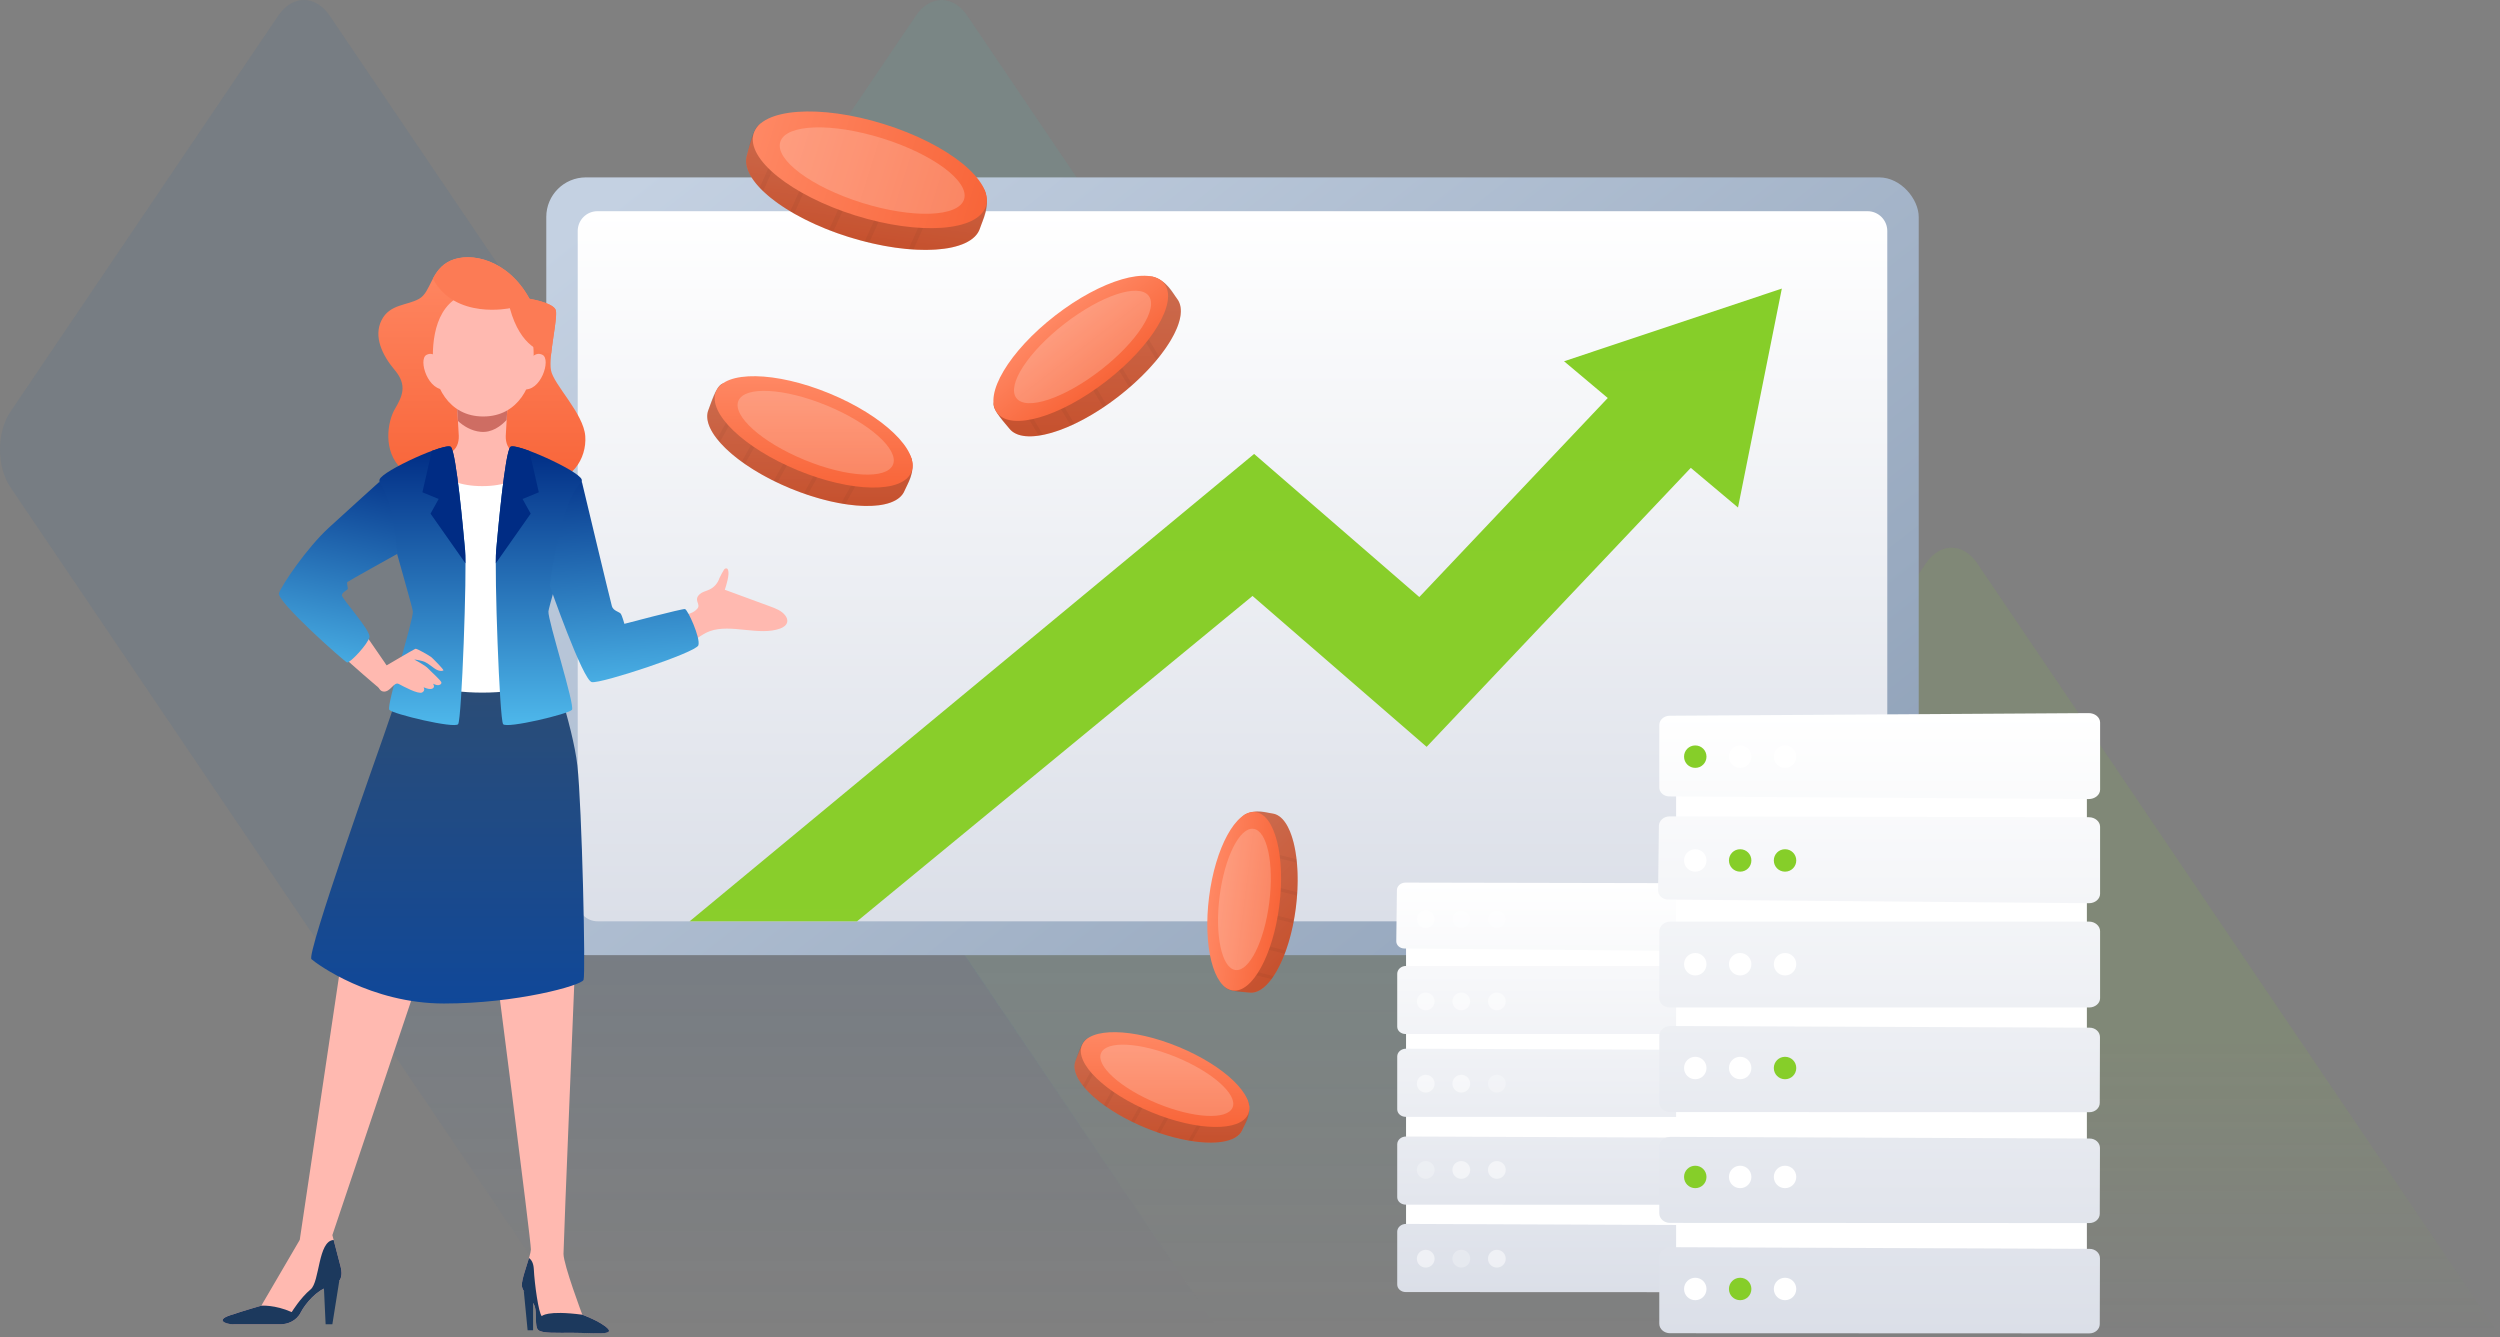<svg width="632" height="338" viewBox="0 0 632 338" fill="none" xmlns="http://www.w3.org/2000/svg">
<rect x="0" y="0" width="632" height="338" fill="#808080" stroke="none"/>
<path opacity="0.1" fill-rule="evenodd" clip-rule="evenodd" d="M83.346 3.978C79.753 -1.326 73.909 -1.326 70.334 3.978L2.679 104.035C-0.893 109.293 -0.893 117.961 2.679 123.237L146.785 336.337H308.141L83.346 3.978Z" fill="url(#paint0_linear_3132_351)"/>
<path opacity="0.1" fill-rule="evenodd" clip-rule="evenodd" d="M499.86 142.434C496.267 137.13 490.423 137.13 486.848 142.434L419.193 242.491C415.621 247.749 415.621 256.417 419.193 261.693L470.182 337.073H631.548L499.86 142.434Z" fill="url(#paint1_linear_3132_351)"/>
<path opacity="0.1" fill-rule="evenodd" clip-rule="evenodd" d="M244.532 3.978C240.938 -1.326 235.094 -1.326 231.519 3.978L163.865 104.035C160.292 109.293 160.292 117.961 163.865 123.237L307.971 336.337H469.327L244.532 3.978Z" fill="url(#paint2_linear_3132_351)"/>
<rect x="138.1" y="44.845" width="346.952" height="196.606" rx="10" fill="url(#paint3_linear_3132_351)"/>
<path d="M472.105 53.389L151.046 53.389C148.284 53.389 146.046 55.628 146.046 58.389V227.905C146.046 230.667 148.284 232.905 151.046 232.905H472.105C474.866 232.905 477.105 230.667 477.105 227.905V58.389C477.105 55.628 474.866 53.389 472.105 53.389Z" fill="url(#paint4_linear_3132_351)"/>
<path fill-rule="evenodd" clip-rule="evenodd" d="M395.392 91.327L450.447 72.954L439.368 128.301L427.431 118.27L360.655 188.799L316.638 150.656L216.662 232.905H174.336L317.041 114.756L358.805 150.928L406.44 100.617L395.392 91.327Z" fill="url(#paint5_linear_3132_351)"/>
<path d="M437.039 225.116H355.449V319.068H437.039V225.116Z" fill="white"/>
<path d="M439.271 223.294L355.3 223.123C354.125 223.123 353.155 223.969 353.14 225.021L352.979 237.927C352.964 238.939 353.87 239.771 355.006 239.781L439.266 240.515C440.48 240.524 441.499 239.683 441.499 238.631V225.197C441.499 224.15 440.48 223.299 439.271 223.294Z" fill="url(#paint6_linear_3132_351)"/>
<path d="M439.305 244.198H355.412C354.198 244.198 353.219 245.094 353.219 246.18V259.545C353.219 260.592 354.164 261.399 355.334 261.399H439.305C440.475 261.399 441.499 260.592 441.499 259.545V246.106C441.499 245.059 440.475 244.198 439.305 244.198Z" fill="url(#paint7_linear_3132_351)"/>
<path d="M439.398 265.44L355.457 265.107C354.223 265.102 353.219 265.983 353.219 267.074V280.439C353.219 281.486 354.183 282.338 355.373 282.338L439.354 282.372C440.5 282.372 441.435 281.54 441.435 280.508L441.474 267.309C441.474 266.281 440.544 265.44 439.398 265.44Z" fill="url(#paint8_linear_3132_351)"/>
<path d="M439.398 287.641L355.456 287.308C354.222 287.303 353.218 288.184 353.218 289.275V302.64C353.218 303.687 354.183 304.538 355.373 304.538L439.353 304.573C440.499 304.573 441.435 303.741 441.435 302.709L441.474 289.51C441.474 288.482 440.543 287.641 439.398 287.641Z" fill="url(#paint9_linear_3132_351)"/>
<path d="M439.398 309.737L355.456 309.405C354.222 309.4 353.218 310.28 353.218 311.371V324.737C353.218 325.783 354.183 326.635 355.373 326.635L439.353 326.669C440.499 326.669 441.435 325.837 441.435 324.805L441.474 311.606C441.474 310.579 440.543 309.737 439.398 309.737Z" fill="url(#paint10_linear_3132_351)"/>
<g opacity="0.5">
<path d="M362.674 232.372C362.674 233.62 361.675 234.619 360.427 234.619C359.178 234.619 358.179 233.62 358.179 232.372C358.179 231.123 359.178 230.125 360.427 230.125C361.675 230.125 362.674 231.123 362.674 232.372Z" fill="white"/>
<path opacity="0.5" d="M371.663 232.372C371.663 233.62 370.664 234.619 369.416 234.619C368.167 234.619 367.168 233.62 367.168 232.372C367.168 231.123 368.167 230.125 369.416 230.125C370.664 230.125 371.663 231.123 371.663 232.372Z" fill="white"/>
<path opacity="0.5" d="M380.651 232.372C380.651 233.62 379.652 234.619 378.403 234.619C377.155 234.619 376.156 233.62 376.156 232.372C376.156 231.123 377.155 230.125 378.403 230.125C379.652 230.125 380.651 231.123 380.651 232.372Z" fill="white"/>
</g>
<g opacity="0.5">
<path d="M362.674 253.16C362.674 254.408 361.675 255.407 360.427 255.407C359.178 255.407 358.179 254.408 358.179 253.16C358.179 251.911 359.178 250.912 360.427 250.912C361.675 250.912 362.674 251.911 362.674 253.16Z" fill="white"/>
<path d="M371.663 253.159C371.663 254.407 370.664 255.406 369.416 255.406C368.167 255.406 367.168 254.407 367.168 253.159C367.168 251.91 368.167 250.911 369.416 250.911C370.664 250.911 371.663 251.91 371.663 253.159Z" fill="white"/>
<path d="M380.652 253.159C380.652 254.407 379.653 255.406 378.405 255.406C377.156 255.406 376.157 254.407 376.157 253.159C376.157 251.91 377.156 250.911 378.405 250.911C379.653 250.911 380.652 251.91 380.652 253.159Z" fill="white"/>
</g>
<g opacity="0.5">
<path opacity="0.5" d="M362.674 295.759C362.674 297.007 361.675 298.006 360.427 298.006C359.178 298.006 358.179 297.007 358.179 295.759C358.179 294.51 359.178 293.511 360.427 293.511C361.675 293.511 362.674 294.51 362.674 295.759Z" fill="white"/>
<path d="M371.663 295.76C371.663 297.008 370.664 298.007 369.416 298.007C368.167 298.007 367.168 297.008 367.168 295.76C367.168 294.511 368.167 293.512 369.416 293.512C370.664 293.512 371.663 294.511 371.663 295.76Z" fill="white"/>
<path d="M380.651 295.76C380.651 297.008 379.652 298.007 378.403 298.007C377.155 298.007 376.156 297.008 376.156 295.76C376.156 294.511 377.155 293.512 378.403 293.512C379.652 293.512 380.651 294.511 380.651 295.76Z" fill="white"/>
</g>
<g opacity="0.5">
<path d="M362.674 273.946C362.674 275.195 361.675 276.193 360.427 276.193C359.178 276.193 358.179 275.195 358.179 273.946C358.179 272.698 359.178 271.699 360.427 271.699C361.675 271.699 362.674 272.698 362.674 273.946Z" fill="white"/>
<path d="M371.663 273.945C371.663 275.194 370.664 276.192 369.416 276.192C368.167 276.192 367.168 275.194 367.168 273.945C367.168 272.697 368.167 271.698 369.416 271.698C370.664 271.698 371.663 272.697 371.663 273.945Z" fill="white"/>
<path opacity="0.5" d="M380.651 273.945C380.651 275.194 379.652 276.192 378.403 276.192C377.155 276.192 376.156 275.194 376.156 273.945C376.156 272.697 377.155 271.698 378.403 271.698C379.652 271.698 380.651 272.697 380.651 273.945Z" fill="white"/>
</g>
<g opacity="0.5">
<path d="M362.674 318.197C362.674 319.445 361.675 320.444 360.427 320.444C359.178 320.444 358.179 319.445 358.179 318.197C358.179 316.948 359.178 315.95 360.427 315.95C361.675 315.95 362.674 316.948 362.674 318.197Z" fill="white"/>
<path opacity="0.5" d="M371.663 318.197C371.663 319.445 370.664 320.444 369.416 320.444C368.167 320.444 367.168 319.445 367.168 318.197C367.168 316.948 368.167 315.95 369.416 315.95C370.664 315.95 371.663 316.948 371.663 318.197Z" fill="white"/>
<path d="M380.651 318.197C380.651 319.445 379.652 320.444 378.403 320.444C377.155 320.444 376.156 319.445 376.156 318.197C376.156 316.948 377.155 315.95 378.403 315.95C379.652 315.95 380.651 316.948 380.651 318.197Z" fill="white"/>
</g>
<path d="M527.563 190.687H423.722V326.669H527.563V190.687Z" fill="white"/>
<path d="M528.002 180.272L422.089 180.939C420.655 180.945 419.468 181.994 419.468 183.285V199.075C419.468 200.316 420.587 201.323 421.972 201.335L528.008 202.002C529.578 202.014 530.907 200.946 530.907 199.625V182.649C530.901 181.328 529.578 180.259 528.002 180.272Z" fill="url(#paint11_linear_3132_351)"/>
<path d="M528.088 206.596L422.095 206.38C420.612 206.38 419.388 207.449 419.369 208.776L419.165 225.066C419.147 226.345 420.29 227.394 421.724 227.407L528.082 228.333C529.615 228.345 530.901 227.283 530.901 225.956V208.999C530.901 207.677 529.615 206.603 528.088 206.596Z" fill="url(#paint12_linear_3132_351)"/>
<path d="M528.132 232.983H422.237C420.704 232.983 419.468 234.113 419.468 235.484V252.354C419.468 253.676 420.661 254.695 422.138 254.695H528.132C529.609 254.695 530.901 253.676 530.901 252.354V235.391C530.901 234.07 529.609 232.983 528.132 232.983Z" fill="url(#paint13_linear_3132_351)"/>
<path d="M528.249 259.795L422.293 259.375C420.735 259.369 419.468 260.481 419.468 261.858V278.728C419.468 280.05 420.686 281.124 422.188 281.124L528.193 281.168C529.64 281.168 530.82 280.118 530.82 278.815L530.87 262.154C530.87 260.857 529.695 259.795 528.249 259.795Z" fill="url(#paint14_linear_3132_351)"/>
<path d="M528.248 287.819L422.292 287.399C420.735 287.392 419.467 288.504 419.467 289.881V306.752C419.467 308.073 420.685 309.148 422.187 309.148L528.193 309.191C529.639 309.191 530.82 308.141 530.82 306.838L530.869 290.177C530.869 288.881 529.695 287.819 528.248 287.819Z" fill="url(#paint15_linear_3132_351)"/>
<path d="M528.248 315.71L422.292 315.29C420.735 315.284 419.467 316.395 419.467 317.772V334.643C419.467 335.964 420.685 337.039 422.187 337.039L528.193 337.082C529.639 337.082 530.82 336.032 530.82 334.729L530.869 318.069C530.869 316.772 529.695 315.71 528.248 315.71Z" fill="url(#paint16_linear_3132_351)"/>
<path d="M431.4 191.282C431.4 192.858 430.139 194.119 428.563 194.119C426.987 194.119 425.727 192.858 425.727 191.282C425.727 189.707 426.987 188.446 428.563 188.446C430.139 188.446 431.4 189.707 431.4 191.282Z" fill="#86CE29"/>
<path d="M442.749 191.281C442.749 192.857 441.488 194.118 439.912 194.118C438.336 194.118 437.076 192.857 437.076 191.281C437.076 189.706 438.336 188.445 439.912 188.445C441.488 188.445 442.749 189.706 442.749 191.281Z" fill="white"/>
<path d="M454.095 191.281C454.095 192.857 452.834 194.118 451.258 194.118C449.682 194.118 448.422 192.857 448.422 191.281C448.422 189.706 449.682 188.445 451.258 188.445C452.834 188.445 454.095 189.706 454.095 191.281Z" fill="white"/>
<path d="M431.4 217.525C431.4 219.101 430.139 220.362 428.563 220.362C426.987 220.362 425.727 219.101 425.727 217.525C425.727 215.949 426.987 214.688 428.563 214.688C430.139 214.688 431.4 215.949 431.4 217.525Z" fill="white"/>
<path d="M442.749 217.521C442.749 219.097 441.488 220.358 439.912 220.358C438.336 220.358 437.076 219.097 437.076 217.521C437.076 215.945 438.336 214.684 439.912 214.684C441.488 214.684 442.749 215.945 442.749 217.521Z" fill="#86CE29"/>
<path d="M454.095 217.521C454.095 219.097 452.834 220.358 451.258 220.358C449.682 220.358 448.422 219.097 448.422 217.521C448.422 215.945 449.682 214.684 451.258 214.684C452.834 214.684 454.095 215.945 454.095 217.521Z" fill="#86CE29"/>
<path d="M431.4 243.756C431.4 245.332 430.139 246.593 428.563 246.593C426.987 246.593 425.727 245.332 425.727 243.756C425.727 242.18 426.987 240.92 428.563 240.92C430.139 240.92 431.4 242.18 431.4 243.756Z" fill="white"/>
<path d="M442.749 243.756C442.749 245.332 441.488 246.593 439.912 246.593C438.336 246.593 437.076 245.332 437.076 243.756C437.076 242.18 438.336 240.92 439.912 240.92C441.488 240.92 442.749 242.18 442.749 243.756Z" fill="white"/>
<path d="M454.095 243.756C454.095 245.332 452.834 246.593 451.258 246.593C449.682 246.593 448.422 245.332 448.422 243.756C448.422 242.18 449.682 240.92 451.258 240.92C452.834 240.92 454.095 242.18 454.095 243.756Z" fill="white"/>
<path d="M431.4 297.529C431.4 299.105 430.139 300.366 428.563 300.366C426.987 300.366 425.727 299.105 425.727 297.529C425.727 295.953 426.987 294.693 428.563 294.693C430.139 294.693 431.4 295.953 431.4 297.529Z" fill="#86CE29"/>
<path d="M442.749 297.529C442.749 299.105 441.488 300.366 439.912 300.366C438.336 300.366 437.076 299.105 437.076 297.529C437.076 295.953 438.336 294.693 439.912 294.693C441.488 294.693 442.749 295.953 442.749 297.529Z" fill="white"/>
<path d="M454.095 297.529C454.095 299.105 452.834 300.366 451.258 300.366C449.682 300.366 448.422 299.105 448.422 297.529C448.422 295.953 449.682 294.693 451.258 294.693C452.834 294.693 454.095 295.953 454.095 297.529Z" fill="white"/>
<path d="M431.4 269.995C431.4 271.571 430.139 272.831 428.563 272.831C426.987 272.831 425.727 271.571 425.727 269.995C425.727 268.419 426.987 267.158 428.563 267.158C430.139 267.158 431.4 268.419 431.4 269.995Z" fill="white"/>
<path d="M442.749 269.995C442.749 271.571 441.488 272.831 439.912 272.831C438.336 272.831 437.076 271.571 437.076 269.995C437.076 268.419 438.336 267.158 439.912 267.158C441.488 267.158 442.749 268.419 442.749 269.995Z" fill="white"/>
<path d="M454.095 269.995C454.095 271.571 452.834 272.831 451.258 272.831C449.682 272.831 448.422 271.571 448.422 269.995C448.422 268.419 449.682 267.158 451.258 267.158C452.834 267.158 454.095 268.419 454.095 269.995Z" fill="#86CE29"/>
<path d="M431.4 325.853C431.4 327.429 430.139 328.689 428.563 328.689C426.987 328.689 425.727 327.429 425.727 325.853C425.727 324.277 426.987 323.016 428.563 323.016C430.139 323.016 431.4 324.277 431.4 325.853Z" fill="white"/>
<path d="M442.749 325.852C442.749 327.428 441.488 328.688 439.912 328.688C438.336 328.688 437.076 327.428 437.076 325.852C437.076 324.276 438.336 323.015 439.912 323.015C441.488 323.015 442.749 324.276 442.749 325.852Z" fill="#86CE29"/>
<path d="M454.095 325.852C454.095 327.428 452.834 328.688 451.258 328.688C449.682 328.688 448.422 327.428 448.422 325.852C448.422 324.276 449.682 323.015 451.258 323.015C452.834 323.015 454.095 324.276 454.095 325.852Z" fill="white"/>
<path d="M145.546 239.778C145.546 239.778 142.453 314.237 142.453 316.978C142.453 319.718 147.207 332.351 147.207 332.351C147.207 332.351 151.785 334.002 153.612 335.829C155.439 337.656 149.584 336.929 145.1 336.929C140.615 336.929 136.951 337.116 136.038 336.192C135.124 335.279 135.768 332.165 135.218 330.338C134.667 328.511 132.01 326.86 131.927 324.94C131.833 323.019 134.128 317.621 134.211 315.878C134.304 314.134 124.733 239.778 124.733 239.778H145.546Z" fill="#FFB9B0"/>
<path d="M132.415 326.352L133.38 336.286H134.761V327.598L132.415 326.352Z" fill="#1C395D"/>
<path d="M145.1 336.929C140.615 336.929 136.951 337.116 136.037 336.192C135.124 335.279 135.767 332.165 135.217 330.338C134.667 328.511 132.01 326.86 131.927 324.94C131.864 323.549 133.037 320.351 133.722 318.026C134.325 318.441 134.864 319.262 134.947 320.829C135.134 324.576 136.141 331.905 136.961 332.725C136.961 332.725 138.155 331.168 147.217 332.362C147.217 332.362 151.795 334.012 153.622 335.839C155.449 337.666 149.594 336.94 145.11 336.94L145.1 336.929Z" fill="#1C395D"/>
<path d="M86.751 239.778L75.778 313.438L66.062 330.068C66.062 330.068 62.076 331.189 58.183 332.486C54.291 333.784 57.291 334.78 58.983 334.78H70.951C72.644 334.78 74.938 333.981 76.038 331.791C77.138 329.6 80.232 326.009 82.92 325.407C85.609 324.805 86.906 323.31 86.117 320.216C85.318 317.123 84.021 312.234 84.021 312.234L108.384 239.767H86.751V239.778Z" fill="#FFB9B0"/>
<path d="M58.972 334.78H70.941C72.633 334.78 74.927 333.981 76.027 331.791C77.127 329.6 80.221 326.009 82.909 325.407C85.598 324.805 86.895 323.31 86.106 320.216C85.556 318.088 84.778 315.12 84.342 313.469C80.376 313.666 80.854 324.037 78.529 325.957C75.934 328.106 73.743 331.697 73.743 331.697C69.456 329.798 66.062 330.078 66.062 330.078C66.062 330.078 62.076 331.199 58.183 332.497C54.29 333.794 57.29 334.791 58.982 334.791L58.972 334.78Z" fill="#1C395D"/>
<path d="M81.82 324.13L82.318 334.781H84.02L85.764 323.829L81.82 324.13Z" fill="#1C395D"/>
<path d="M121.504 165.505H138.497C138.497 165.505 144.819 183.37 145.961 193.543C147.103 203.716 148.099 246.328 147.518 247.729C146.926 249.13 130.681 253.688 112.234 253.688C93.788 253.688 80.086 243.701 78.736 242.477C77.387 241.252 95.771 189.505 97.058 185.83C98.345 182.155 104.221 164.955 104.221 164.955L121.504 165.505Z" fill="url(#paint17_linear_3132_351)"/>
<path d="M133.867 75.536C133.867 75.536 139.826 76.511 140.48 78.359C141.133 80.207 138.632 89.944 139.286 93.587C139.94 97.231 147.528 104.487 147.954 110.238C148.389 115.989 144.362 122.165 137.594 121.625C130.826 121.085 127.462 117.826 121.068 119.238C114.673 120.65 106.411 123.141 101.542 118.584C96.674 114.027 97.982 106.553 99.819 103.407C101.656 100.262 103.068 97.439 99.819 93.587C96.57 89.747 94.4 85.034 96.456 80.944C98.511 76.844 102.86 77.28 105.943 75.546C109.026 73.812 108.86 68.176 113.905 65.903C118.95 63.629 128.397 65.57 133.857 75.546L133.867 75.536Z" fill="url(#paint18_linear_3132_351)"/>
<path d="M108.539 116.082C108.539 116.082 98.574 119.591 98.242 122.882C97.899 126.162 107.522 149.829 107.865 152.217C108.207 154.594 103.795 170.341 104.024 171.473C104.252 172.604 112.079 175.096 121.92 175.096C131.761 175.096 139.598 172.604 139.816 171.473C140.044 170.341 135.622 154.594 135.975 152.217C136.318 149.84 145.94 126.172 145.598 122.882C145.255 119.591 135.3 116.082 135.3 116.082H108.55H108.539Z" fill="white"/>
<mask id="mask0_3132_351" style="mask-type:luminance" maskUnits="userSpaceOnUse" x="98" y="116" width="48" height="60">
<path d="M108.54 116.082C108.54 116.082 98.575 119.59 98.243 122.881C97.9 126.161 107.523 149.829 107.866 152.216C108.208 154.593 103.796 170.341 104.025 171.472C104.253 172.604 112.08 175.095 121.921 175.095C131.762 175.095 139.599 172.604 139.817 171.472C140.045 170.341 135.623 154.593 135.976 152.216C136.319 149.839 145.941 126.171 145.599 122.881C145.256 119.59 135.301 116.082 135.301 116.082H108.551H108.54Z" fill="white"/>
</mask>
<g mask="url(#mask0_3132_351)">
<path d="M118.877 117.484C118.877 118.044 119.334 118.501 119.894 118.501C120.455 118.501 120.912 118.044 120.912 117.484C120.912 116.923 120.455 116.466 119.894 116.466C119.334 116.466 118.877 116.923 118.877 117.484Z" fill="#125E9A"/>
<path d="M110.812 117.484C110.812 118.044 111.269 118.501 111.829 118.501C112.39 118.501 112.846 118.044 112.846 117.484C112.846 116.923 112.39 116.466 111.829 116.466C111.269 116.466 110.812 116.923 110.812 117.484Z" fill="#125E9A"/>
<path d="M102.756 117.484C102.756 118.044 103.213 118.501 103.773 118.501C104.334 118.501 104.79 118.044 104.79 117.484C104.79 116.923 104.334 116.466 103.773 116.466C103.213 116.466 102.756 116.923 102.756 117.484Z" fill="#125E9A"/>
<path d="M143.075 117.484C143.075 118.044 143.531 118.501 144.092 118.501C144.652 118.501 145.109 118.044 145.109 117.484C145.109 116.923 144.652 116.466 144.092 116.466C143.531 116.466 143.075 116.923 143.075 117.484Z" fill="#125E9A"/>
<path d="M135.008 117.484C135.008 118.044 135.465 118.501 136.026 118.501C136.586 118.501 137.043 118.044 137.043 117.484C137.043 116.923 136.586 116.466 136.026 116.466C135.465 116.466 135.008 116.923 135.008 117.484Z" fill="#125E9A"/>
<path d="M126.943 117.484C126.943 118.044 127.4 118.501 127.961 118.501C128.521 118.501 128.978 118.044 128.978 117.484C128.978 116.923 128.521 116.466 127.961 116.466C127.4 116.466 126.943 116.923 126.943 117.484Z" fill="#125E9A"/>
</g>
<path d="M115.504 102.38C115.504 102.38 115.929 108.505 115.981 110.197C116.033 111.899 115.421 113.705 113.801 114.39C112.182 115.065 108.902 116.093 108.902 116.093C108.902 116.093 110.583 122.892 121.919 122.892C133.254 122.892 134.936 116.093 134.936 116.093C134.936 116.093 131.656 115.076 130.036 114.39C128.417 113.716 127.805 111.899 127.856 110.197C127.908 108.494 128.334 102.38 128.334 102.38H115.514H115.504Z" fill="#FFB9B0"/>
<path d="M115.773 106.429C115.649 104.384 115.503 102.37 115.503 102.37H128.323C128.323 102.37 128.199 104.218 128.074 106.159C126.611 107.726 124.358 109.418 121.555 109.169C119.126 108.951 117.164 107.685 115.773 106.429Z" fill="#CE6D63"/>
<path d="M122.169 73.626C132.539 73.626 134.953 82.532 134.915 90.121C134.887 97.356 131.03 105.287 122.169 105.287C113.308 105.287 109.45 97.356 109.422 90.121C109.394 82.532 111.798 73.626 122.169 73.626Z" fill="#FFB9B0"/>
<path d="M112.849 98.391L111.565 91.774C111.565 91.774 110.054 88.551 107.829 89.706C105.604 90.861 108.285 99.297 112.849 98.384V98.391Z" fill="#FFB9B0"/>
<path d="M109.422 70.481C110.366 68.706 111.581 66.941 113.916 65.882C118.961 63.609 128.408 65.55 133.868 75.526C133.868 75.526 139.826 76.501 140.48 78.349C140.947 79.668 139.795 85.076 139.349 89.353C137.138 89.239 131.615 87.91 128.885 77.913C128.885 77.913 115.037 80.892 109.432 70.481H109.422Z" fill="#FC7B55"/>
<path d="M132.132 98.391L133.415 91.774C133.415 91.774 134.927 88.551 137.152 89.706C139.376 90.861 136.695 99.297 132.132 98.384V98.391Z" fill="#FFB9B0"/>
<path d="M128.999 112.999C127.639 114.619 125.905 133.968 125.428 139.106C124.961 144.255 126.269 181.895 127.193 183.068C128.116 184.241 143.76 180.494 144.59 179.445C145.421 178.397 138.414 156.577 138.642 154.563C138.871 152.549 147.756 123.442 147.051 121.221C146.345 118.999 130.099 111.671 128.988 112.999H128.999Z" fill="url(#paint19_linear_3132_351)"/>
<path d="M125.335 142.397C125.335 140.892 125.376 139.75 125.428 139.117C125.895 133.968 127.639 114.619 128.999 113.01C129.362 112.574 131.324 113.062 133.826 113.986L136.213 124.449L132.103 126.141L134.158 129.847L125.335 142.408V142.397Z" fill="#002C84"/>
<path d="M114.009 112.999C115.369 114.619 117.103 133.968 117.58 139.106C118.058 144.245 116.739 181.895 115.816 183.068C114.892 184.241 99.248 180.494 98.418 179.445C97.587 178.397 104.594 156.577 104.366 154.563C104.137 152.549 95.252 123.442 95.957 121.221C96.663 118.999 112.909 111.671 114.02 112.999H114.009Z" fill="url(#paint20_linear_3132_351)"/>
<path d="M117.663 142.397C117.663 140.892 117.622 139.75 117.57 139.117C117.103 133.968 115.359 114.619 113.999 113.01C113.636 112.574 111.674 113.062 109.172 113.986L106.785 124.449L110.895 126.141L108.84 129.847L117.663 142.408V142.397Z" fill="#002C84"/>
<path d="M175.788 154.347C176.11 154.082 176.449 153.787 176.542 153.377C176.67 152.79 176.237 152.223 176.2 151.622C176.153 150.886 176.722 150.232 177.36 149.869C177.998 149.506 178.738 149.336 179.401 149.015C180.567 148.447 181.475 147.391 181.868 146.164C181.953 145.893 182.907 144.151 183.085 143.93C183.272 143.711 183.62 143.594 183.842 143.764C183.961 143.856 184.015 143.993 184.068 144.138C184.46 145.261 183.605 147.956 183.235 149.092C187.072 150.505 190.902 151.915 194.741 153.32C196.125 153.831 197.578 154.386 198.482 155.548C198.851 156.019 199.125 156.626 199.013 157.217C198.865 158.064 198.023 158.606 197.217 158.9C191.914 160.826 184.804 157.647 179.49 159.543C178.395 159.934 177.397 160.57 176.438 161.233C175.351 161.979 175.305 161.703 174.055 162.143C172.806 162.584 171.35 162.611 170.247 161.895C169.57 161.453 168.93 160.508 168.997 159.668C169.071 158.661 168.122 157.179 168.924 156.725C170.815 155.657 174.104 155.722 175.786 154.355L175.788 154.347Z" fill="#FFB9B0"/>
<path d="M147.103 121.812C147.103 121.812 154.338 152.092 154.691 153.265C155.044 154.438 156.559 154.666 156.912 155.133C157.265 155.6 157.846 157.707 157.846 157.707C157.846 157.707 172.462 153.846 173.158 153.97C173.864 154.085 177.134 161.299 176.552 163.126C175.971 164.953 151.888 172.905 149.604 172.437C147.321 171.97 138.985 148.074 138.985 148.074C138.985 148.074 141.487 126.68 147.103 121.822V121.812Z" fill="url(#paint21_linear_3132_351)"/>
<path d="M97.805 168.172C97.805 168.172 104.645 164.134 105.019 164.009C105.382 163.895 108.632 165.795 109.047 166.137C109.441 166.469 112.317 169.345 112.088 169.49C111.86 169.625 110.998 169.843 109.722 168.898C108.279 167.84 107.77 167.383 106.711 167.103C105.549 166.791 104.728 166.729 104.728 166.729C104.728 166.729 107.49 168.182 108.196 168.961C108.86 169.698 111.611 172.096 111.59 172.573C111.569 173.051 111.133 173.165 110.749 173.217C110.355 173.269 109.452 172.833 109.452 172.833C109.452 172.833 109.898 173.362 109.628 173.798C109.358 174.244 108.621 174.276 107.895 174.037C107.126 173.788 107.075 173.715 107.075 173.715C107.075 173.715 107.625 174.566 106.722 175.054C105.735 175.584 101.947 173.507 100.805 172.905C99.58 172.251 98.697 175.033 96.922 174.826C94.94 174.608 94.794 169.937 97.784 168.182L97.805 168.172Z" fill="#FFB9B0"/>
<path d="M98.096 168.733C98.096 168.733 88.203 154.148 86.885 152.985C85.566 151.823 79.546 156.618 80.407 159.214C81.269 161.809 96.663 174.649 96.663 174.649L98.096 168.733Z" fill="#FFB9B0"/>
<path d="M95.905 121.812C95.905 121.812 88.764 128.237 83.148 133.386C77.532 138.535 71.221 147.919 70.525 149.953C69.819 151.977 87.009 167.175 87.715 167.465C88.421 167.756 93.134 162.701 93.404 161.019C93.674 159.337 86.428 151.323 86.428 150.514C86.428 149.704 87.944 149.133 87.944 148.832C87.944 148.531 87.591 147.358 87.829 147.13C88.068 146.891 100.379 140.05 100.379 140.05C100.379 140.05 99.902 127.666 95.905 121.822V121.812Z" fill="url(#paint22_linear_3132_351)"/>
<path d="M228.657 124.086C226.447 129.456 213.437 129.096 199.797 123.466C186.157 117.836 176.897 108.926 179.117 103.566C179.627 102.326 181.057 97.676 182.597 97.026C187.677 94.886 197.347 99.706 207.817 104.026C217.567 108.046 228.707 110.636 230.437 115.926C231.487 119.146 229.287 122.556 228.657 124.086Z" fill="url(#paint23_linear_3132_351)"/>
<path opacity="0.2" d="M230.437 115.936C231.267 120.146 229.437 122.166 228.647 124.086C227.827 126.066 225.547 127.266 222.317 127.706C221.927 127.766 221.517 127.806 221.097 127.836C218.927 127.996 216.417 127.866 213.677 127.446C213.327 127.406 212.977 127.336 212.617 127.276C209.937 126.816 207.077 126.076 204.127 125.096C203.807 124.986 203.487 124.876 203.167 124.756C202.047 124.366 200.907 123.936 199.777 123.466C198.647 123.006 197.547 122.506 196.477 121.996C196.167 121.856 195.867 121.706 195.567 121.556C192.877 120.226 190.437 118.776 188.297 117.296C188.017 117.106 187.747 116.906 187.477 116.726C185.237 115.096 183.357 113.426 181.937 111.776C181.687 111.496 181.467 111.226 181.247 110.946C179.097 108.216 178.247 105.626 179.097 103.556C179.647 102.216 180.857 97.666 182.567 97.016C184.277 96.376 186.487 96.466 189.047 97.006C189.377 97.076 189.717 97.156 190.057 97.246C195.107 98.526 201.357 101.376 207.787 104.026C215.377 107.156 224.347 110.406 228.737 114.156C229.007 114.386 229.257 114.616 229.487 114.856C229.867 115.216 230.177 115.566 230.437 115.936Z" fill="black"/>
<g opacity="0.2">
<path opacity="0.2" d="M190.537 96.416L190.077 97.256L181.957 111.786C181.707 111.506 181.487 111.236 181.267 110.956L189.067 97.016L189.667 95.936L190.537 96.416Z" fill="black"/>
</g>
<g opacity="0.2">
<path opacity="0.2" d="M196.677 102.336L188.307 117.306C188.027 117.116 187.757 116.916 187.487 116.736L195.817 101.836L196.677 102.336Z" fill="black"/>
</g>
<g opacity="0.2">
<path opacity="0.2" d="M212.067 110.936L204.147 125.106C203.827 124.996 203.507 124.886 203.187 124.766L211.197 110.446L212.067 110.936Z" fill="black"/>
</g>
<g opacity="0.2">
<path opacity="0.2" d="M204.917 106.936L196.497 122.006C196.187 121.866 195.887 121.716 195.587 121.566L204.037 106.446L204.917 106.936Z" fill="black"/>
</g>
<g opacity="0.2">
<path opacity="0.2" d="M221.397 113.666L213.687 127.446C213.337 127.406 212.987 127.336 212.627 127.276L220.517 113.166L221.397 113.666Z" fill="black"/>
</g>
<path d="M230.377 119.366C228.167 124.736 215.317 124.526 201.677 118.896C188.037 113.266 178.777 104.356 180.997 98.996C183.207 93.626 196.057 93.836 209.697 99.466C223.337 105.086 232.597 113.996 230.377 119.366Z" fill="url(#paint24_linear_3132_351)"/>
<path opacity="0.2" d="M225.747 117.456C224.187 121.246 214.167 120.716 203.377 116.266C192.587 111.816 185.107 105.136 186.667 101.336C188.227 97.546 198.247 98.076 209.037 102.526C219.827 106.976 227.307 113.666 225.747 117.456Z" fill="white"/>
<path d="M297.577 75.546C301.127 80.136 294.347 91.236 282.687 100.276C271.027 109.306 258.687 112.906 255.137 108.316C254.317 107.256 250.997 103.696 251.197 102.046C251.867 96.576 260.857 90.586 269.817 83.646C278.157 77.186 285.937 68.806 291.397 69.936C294.697 70.636 296.557 74.236 297.577 75.546Z" fill="url(#paint25_linear_3132_351)"/>
<path opacity="0.2" d="M291.397 69.946C295.467 71.326 296.307 73.906 297.577 75.546C298.887 77.236 298.797 79.816 297.577 82.836C297.437 83.206 297.267 83.576 297.087 83.956C296.147 85.916 294.787 88.036 293.067 90.196C292.857 90.476 292.627 90.746 292.397 91.026C290.667 93.116 288.597 95.236 286.277 97.306C286.027 97.526 285.767 97.756 285.507 97.976C284.607 98.746 283.677 99.526 282.697 100.276C281.737 101.026 280.757 101.736 279.787 102.406C279.507 102.606 279.227 102.786 278.957 102.976C276.467 104.646 273.997 106.046 271.637 107.166C271.327 107.316 271.027 107.446 270.727 107.586C268.207 108.716 265.807 109.516 263.687 109.936C263.327 110.016 262.977 110.076 262.627 110.126C259.187 110.636 256.517 110.086 255.147 108.316C254.257 107.176 250.917 103.866 251.197 102.056C251.487 100.246 252.667 98.376 254.407 96.436C254.637 96.186 254.867 95.926 255.117 95.676C258.737 91.936 264.317 87.926 269.817 83.666C276.307 78.646 283.587 72.476 289.027 70.526C289.357 70.396 289.687 70.306 290.007 70.216C290.487 70.076 290.947 69.996 291.397 69.946Z" fill="black"/>
<g opacity="0.2">
<path opacity="0.2" d="M254.617 94.846L255.107 95.666L263.667 109.936C263.307 110.016 262.957 110.076 262.607 110.126L254.397 96.426L253.757 95.366L254.617 94.846Z" fill="black"/>
</g>
<g opacity="0.2">
<path opacity="0.2" d="M262.797 92.466L271.617 107.166C271.307 107.316 271.007 107.446 270.707 107.586L261.927 92.966L262.797 92.466Z" fill="black"/>
</g>
<g opacity="0.2">
<path opacity="0.2" d="M277.917 83.386L286.267 97.306C286.017 97.526 285.757 97.756 285.497 97.976L277.057 83.906L277.917 83.386Z" fill="black"/>
</g>
<g opacity="0.2">
<path opacity="0.2" d="M270.887 87.606L279.767 102.406C279.487 102.606 279.207 102.786 278.937 102.976L270.027 88.126L270.887 87.606Z" fill="black"/>
</g>
<g opacity="0.2">
<path opacity="0.2" d="M284.927 76.656L293.047 90.206C292.837 90.486 292.607 90.756 292.377 91.036L284.067 77.176L284.927 76.656Z" fill="black"/>
</g>
<path d="M279.65 96.368C291.312 87.335 297.885 76.293 294.331 71.704C290.777 67.115 278.442 70.717 266.779 79.749C255.117 88.782 248.543 99.824 252.097 104.413C255.652 109.002 267.987 105.4 279.65 96.368Z" fill="url(#paint26_linear_3132_351)"/>
<path opacity="0.2" d="M278.212 93.586C287.443 86.438 292.889 78.012 290.376 74.768C287.864 71.524 278.344 74.689 269.114 81.838C259.883 88.987 254.437 97.412 256.95 100.656C259.462 103.9 268.982 100.735 278.212 93.586Z" fill="white"/>
<path d="M247.742 57.696C245.749 64.075 230.795 64.98 214.575 59.918C198.366 54.847 186.838 45.564 188.831 39.185C189.292 37.701 190.463 32.235 192.161 31.333C197.772 28.359 209.349 32.91 221.806 36.807C233.401 40.433 246.444 42.267 248.968 48.164C250.487 51.745 248.308 55.872 247.742 57.696Z" fill="url(#paint27_linear_3132_351)"/>
<path opacity="0.2" d="M248.968 48.164C250.349 52.907 248.458 55.408 247.742 57.696C247.008 60.052 244.515 61.659 240.85 62.492C240.412 62.608 239.948 62.69 239.464 62.769C236.994 63.17 234.096 63.284 230.916 63.08C230.504 63.068 230.106 63.027 229.687 62.994C226.574 62.738 223.218 62.179 219.735 61.352C219.363 61.264 218.973 61.164 218.592 61.065C217.274 60.726 215.921 60.351 214.574 59.928C213.235 59.515 211.923 59.055 210.643 58.58C210.276 58.452 209.911 58.305 209.556 58.169C206.339 56.912 203.393 55.508 200.781 54.015C200.433 53.82 200.114 53.628 199.785 53.445C197.06 51.807 194.721 50.067 192.926 48.336C192.61 48.044 192.325 47.755 192.05 47.458C189.306 44.548 188.072 41.658 188.838 39.206C189.333 37.615 190.257 32.269 192.158 31.353C194.059 30.436 196.605 30.317 199.582 30.686C199.969 30.736 200.366 30.786 200.77 30.858C206.687 31.814 214.153 34.45 221.793 36.835C230.808 39.658 241.428 42.464 246.854 46.322C247.187 46.556 247.499 46.797 247.79 47.046C248.239 47.396 248.625 47.767 248.968 48.164Z" fill="black"/>
<g opacity="0.2">
<path opacity="0.2" d="M201.214 29.826L200.764 30.827L192.919 48.315C192.603 48.023 192.317 47.734 192.043 47.437L199.576 30.655L200.155 29.358L201.214 29.826Z" fill="black"/>
</g>
<g opacity="0.2">
<path opacity="0.2" d="M208.857 35.982L200.773 53.994C200.425 53.799 200.107 53.607 199.777 53.424L207.809 35.506L208.857 35.982Z" fill="black"/>
</g>
<g opacity="0.2">
<path opacity="0.2" d="M227.386 44.283L219.736 61.342C219.364 61.254 218.974 61.154 218.593 61.055L226.326 43.815L227.386 44.283Z" fill="black"/>
</g>
<g opacity="0.2">
<path opacity="0.2" d="M218.773 40.432L210.644 58.57C210.277 58.442 209.913 58.295 209.557 58.159L217.715 39.955L218.773 40.432Z" fill="black"/>
</g>
<g opacity="0.2">
<path opacity="0.2" d="M238.366 46.479L230.917 63.07C230.506 63.058 230.108 63.017 229.688 62.984L237.308 46.002L238.366 46.479Z" fill="black"/>
</g>
<path d="M249.239 52.106C251.232 45.728 239.704 36.449 223.49 31.381C207.276 26.313 192.516 27.375 190.522 33.753C188.529 40.131 200.057 49.41 216.271 54.478C232.485 59.546 247.245 58.484 249.239 52.106Z" fill="url(#paint28_linear_3132_351)"/>
<path opacity="0.2" d="M243.721 50.383C245.13 45.877 235.871 38.972 223.041 34.962C210.211 30.951 198.668 31.354 197.259 35.861C195.85 40.368 205.109 47.272 217.939 51.282C230.769 55.293 242.312 54.89 243.721 50.383Z" fill="white"/>
<path d="M314.079 285.604C312.198 290.175 301.124 289.869 289.514 285.077C277.904 280.284 270.021 272.7 271.911 268.138C272.345 267.082 273.562 263.124 274.873 262.571C279.197 260.749 287.428 264.852 296.34 268.529C304.64 271.951 314.122 274.156 315.595 278.659C316.488 281.399 314.616 284.302 314.079 285.604Z" fill="url(#paint29_linear_3132_351)"/>
<path opacity="0.2" d="M315.595 278.667C316.301 282.25 314.743 283.97 314.071 285.604C313.373 287.289 311.432 288.311 308.683 288.685C308.351 288.737 308.002 288.771 307.644 288.796C305.797 288.932 303.661 288.822 301.328 288.464C301.031 288.43 300.733 288.371 300.426 288.319C298.145 287.928 295.711 287.298 293.2 286.464C292.927 286.37 292.655 286.277 292.382 286.174C291.429 285.842 290.459 285.476 289.497 285.076C288.535 284.685 287.599 284.259 286.688 283.825C286.424 283.706 286.169 283.578 285.913 283.451C283.624 282.319 281.547 281.084 279.725 279.824C279.487 279.663 279.257 279.493 279.027 279.339C277.12 277.952 275.52 276.53 274.312 275.126C274.099 274.888 273.911 274.658 273.724 274.419C271.894 272.096 271.171 269.891 271.894 268.129C272.362 266.988 273.392 263.116 274.848 262.562C276.303 262.017 278.184 262.094 280.364 262.554C280.644 262.613 280.934 262.681 281.223 262.758C285.522 263.848 290.842 266.273 296.315 268.529C302.776 271.193 310.411 273.96 314.147 277.152C314.377 277.348 314.59 277.543 314.786 277.748C315.109 278.054 315.373 278.352 315.595 278.667Z" fill="black"/>
<g opacity="0.2">
<path opacity="0.2" d="M281.632 262.052L281.24 262.767L274.329 275.135C274.116 274.897 273.929 274.667 273.741 274.429L280.381 262.563L280.891 261.644L281.632 262.052Z" fill="black"/>
</g>
<g opacity="0.2">
<path opacity="0.2" d="M286.858 267.09L279.734 279.833C279.496 279.671 279.266 279.501 279.036 279.347L286.126 266.665L286.858 267.09Z" fill="black"/>
</g>
<g opacity="0.2">
<path opacity="0.2" d="M299.957 274.412L293.216 286.473C292.944 286.379 292.671 286.286 292.399 286.184L299.217 273.995L299.957 274.412Z" fill="black"/>
</g>
<g opacity="0.2">
<path opacity="0.2" d="M293.873 271.006L286.705 283.834C286.442 283.715 286.186 283.587 285.931 283.459L293.124 270.589L293.873 271.006Z" fill="black"/>
</g>
<g opacity="0.2">
<path opacity="0.2" d="M307.9 276.736L301.337 288.465C301.039 288.431 300.741 288.372 300.435 288.321L307.151 276.31L307.9 276.736Z" fill="black"/>
</g>
<path d="M315.543 281.587C313.662 286.158 302.724 285.979 291.114 281.187C279.503 276.395 271.621 268.811 273.511 264.248C275.392 259.677 286.33 259.856 297.94 264.648C309.551 269.432 317.433 277.016 315.543 281.587Z" fill="url(#paint30_linear_3132_351)"/>
<path opacity="0.2" d="M311.603 279.961C310.275 283.187 301.746 282.736 292.561 278.948C283.377 275.161 277.01 269.475 278.338 266.24C279.666 263.014 288.195 263.465 297.379 267.253C306.564 271.041 312.931 276.735 311.603 279.961Z" fill="white"/>
<path d="M321.664 205.655C326.563 206.281 329.163 217.043 327.587 229.502C326.004 241.955 320.743 251.549 315.844 250.923C314.712 250.779 310.571 250.634 309.698 249.521C306.809 245.825 308.615 236.809 309.831 227.239C310.962 218.331 310.601 208.604 314.568 205.998C316.975 204.433 320.262 205.481 321.664 205.655Z" fill="url(#paint31_linear_3132_351)"/>
<path opacity="0.2" d="M314.574 206.004C317.854 204.385 319.912 205.432 321.664 205.655C323.469 205.883 324.968 207.49 326.052 210.042C326.19 210.349 326.31 210.674 326.431 211.011C327.045 212.757 327.502 214.851 327.767 217.187C327.809 217.482 327.833 217.783 327.863 218.09C328.08 220.389 328.11 222.911 327.96 225.553C327.941 225.836 327.923 226.131 327.899 226.42C327.821 227.425 327.731 228.454 327.592 229.495C327.466 230.525 327.303 231.542 327.123 232.529C327.075 232.818 327.015 233.095 326.966 233.372C326.473 235.875 325.829 238.205 325.082 240.299C324.986 240.576 324.884 240.835 324.788 241.1C323.951 243.297 322.988 245.223 321.965 246.751C321.796 247.016 321.622 247.263 321.441 247.504C319.678 249.881 317.739 251.157 315.85 250.917C314.628 250.766 310.625 250.784 309.704 249.526C308.789 248.262 308.374 246.426 308.254 244.211C308.242 243.923 308.224 243.628 308.224 243.327C308.151 238.897 309.096 233.125 309.843 227.25C310.728 220.323 311.396 212.227 313.496 207.779C313.617 207.502 313.761 207.25 313.899 207.003C314.104 206.63 314.333 206.305 314.574 206.004Z" fill="black"/>
<g opacity="0.2">
<path opacity="0.2" d="M307.424 243.128L308.212 243.327L321.953 246.764C321.785 247.028 321.61 247.275 321.429 247.516L308.242 244.212L307.219 243.959L307.424 243.128Z" fill="black"/>
</g>
<g opacity="0.2">
<path opacity="0.2" d="M310.914 236.772L325.071 240.311C324.974 240.588 324.872 240.847 324.776 241.112L310.692 237.597L310.914 236.772Z" fill="black"/>
</g>
<g opacity="0.2">
<path opacity="0.2" d="M314.55 222.207L327.954 225.559C327.936 225.842 327.918 226.137 327.894 226.426L314.345 223.037L314.55 222.207Z" fill="black"/>
</g>
<g opacity="0.2">
<path opacity="0.2" d="M312.859 228.978L327.111 232.541C327.063 232.83 327.003 233.107 326.955 233.384L312.654 229.808L312.859 228.978Z" fill="black"/>
</g>
<g opacity="0.2">
<path opacity="0.2" d="M314.718 213.937L327.761 217.205C327.803 217.5 327.827 217.801 327.857 218.108L314.513 214.768L314.718 213.937Z" fill="black"/>
</g>
<path d="M323.406 228.977C324.989 216.521 322.299 205.919 317.398 205.296C312.497 204.673 307.24 214.265 305.657 226.721C304.074 239.177 306.764 249.78 311.665 250.403C316.566 251.026 321.823 241.433 323.406 228.977Z" fill="url(#paint32_linear_3132_351)"/>
<path opacity="0.2" d="M320.867 228.168C322.12 218.31 320.327 209.961 316.862 209.521C313.397 209.08 309.572 216.715 308.32 226.574C307.067 236.432 308.86 244.781 312.325 245.221C315.79 245.662 319.614 238.027 320.867 228.168Z" fill="white"/>
<defs>
<linearGradient id="paint0_linear_3132_351" x1="154.071" y1="237.497" x2="154.071" y2="336.337" gradientUnits="userSpaceOnUse">
<stop stop-color="#2B63A4"/>
<stop offset="1" stop-color="#2B63A4" stop-opacity="0"/>
</linearGradient>
<linearGradient id="paint1_linear_3132_351" x1="524.031" y1="263.528" x2="524.031" y2="337.073" gradientUnits="userSpaceOnUse">
<stop stop-color="#86CE29"/>
<stop offset="1" stop-color="#86CE29" stop-opacity="0"/>
</linearGradient>
<linearGradient id="paint2_linear_3132_351" x1="315.256" y1="211.733" x2="315.256" y2="336.337" gradientUnits="userSpaceOnUse">
<stop stop-color="#46C0B2"/>
<stop offset="1" stop-color="#46C0B2" stop-opacity="0"/>
</linearGradient>
<linearGradient id="paint3_linear_3132_351" x1="161.283" y1="44.941" x2="368.76" y2="308.691" gradientUnits="userSpaceOnUse">
<stop stop-color="#C4D1E2"/>
<stop offset="1" stop-color="#8FA1B8"/>
</linearGradient>
<linearGradient id="paint4_linear_3132_351" x1="311.575" y1="53.389" x2="311.575" y2="232.905" gradientUnits="userSpaceOnUse">
<stop stop-color="white"/>
<stop offset="1" stop-color="#DBDFE8"/>
</linearGradient>
<linearGradient id="paint5_linear_3132_351" x1="300.688" y1="71.14" x2="300.688" y2="252.57" gradientUnits="userSpaceOnUse">
<stop stop-color="#86CE29"/>
<stop offset="1" stop-color="#8ACE2B"/>
</linearGradient>
<linearGradient id="paint6_linear_3132_351" x1="397.239" y1="223.123" x2="397.239" y2="326.669" gradientUnits="userSpaceOnUse">
<stop stop-color="white"/>
<stop offset="1" stop-color="#DBDFE8"/>
</linearGradient>
<linearGradient id="paint7_linear_3132_351" x1="397.239" y1="223.123" x2="397.239" y2="326.669" gradientUnits="userSpaceOnUse">
<stop stop-color="white"/>
<stop offset="1" stop-color="#DBDFE8"/>
</linearGradient>
<linearGradient id="paint8_linear_3132_351" x1="397.239" y1="223.123" x2="397.239" y2="326.669" gradientUnits="userSpaceOnUse">
<stop stop-color="white"/>
<stop offset="1" stop-color="#DBDFE8"/>
</linearGradient>
<linearGradient id="paint9_linear_3132_351" x1="397.239" y1="223.123" x2="397.239" y2="326.669" gradientUnits="userSpaceOnUse">
<stop stop-color="white"/>
<stop offset="1" stop-color="#DBDFE8"/>
</linearGradient>
<linearGradient id="paint10_linear_3132_351" x1="397.239" y1="223.123" x2="397.239" y2="326.669" gradientUnits="userSpaceOnUse">
<stop stop-color="white"/>
<stop offset="1" stop-color="#DBDFE8"/>
</linearGradient>
<linearGradient id="paint11_linear_3132_351" x1="475.036" y1="180.271" x2="475.036" y2="337.082" gradientUnits="userSpaceOnUse">
<stop stop-color="white"/>
<stop offset="1" stop-color="#DBDFE8"/>
</linearGradient>
<linearGradient id="paint12_linear_3132_351" x1="475.036" y1="180.271" x2="475.036" y2="337.082" gradientUnits="userSpaceOnUse">
<stop stop-color="white"/>
<stop offset="1" stop-color="#DBDFE8"/>
</linearGradient>
<linearGradient id="paint13_linear_3132_351" x1="475.036" y1="180.271" x2="475.036" y2="337.082" gradientUnits="userSpaceOnUse">
<stop stop-color="white"/>
<stop offset="1" stop-color="#DBDFE8"/>
</linearGradient>
<linearGradient id="paint14_linear_3132_351" x1="475.036" y1="180.271" x2="475.036" y2="337.082" gradientUnits="userSpaceOnUse">
<stop stop-color="white"/>
<stop offset="1" stop-color="#DBDFE8"/>
</linearGradient>
<linearGradient id="paint15_linear_3132_351" x1="475.036" y1="180.271" x2="475.036" y2="337.082" gradientUnits="userSpaceOnUse">
<stop stop-color="white"/>
<stop offset="1" stop-color="#DBDFE8"/>
</linearGradient>
<linearGradient id="paint16_linear_3132_351" x1="475.036" y1="180.271" x2="475.036" y2="337.082" gradientUnits="userSpaceOnUse">
<stop stop-color="white"/>
<stop offset="1" stop-color="#DBDFE8"/>
</linearGradient>
<linearGradient id="paint17_linear_3132_351" x1="113.177" y1="164.955" x2="113.177" y2="253.688" gradientUnits="userSpaceOnUse">
<stop stop-color="#2E4D72"/>
<stop offset="1" stop-color="#104899"/>
</linearGradient>
<linearGradient id="paint18_linear_3132_351" x1="121.819" y1="65.047" x2="121.819" y2="121.658" gradientUnits="userSpaceOnUse">
<stop stop-color="#FF8864"/>
<stop offset="1" stop-color="#F86539"/>
</linearGradient>
<linearGradient id="paint19_linear_3132_351" x1="136.213" y1="183.425" x2="136.213" y2="112.977" gradientUnits="userSpaceOnUse">
<stop stop-color="#4EB8EB"/>
<stop offset="1" stop-color="#002C84"/>
</linearGradient>
<linearGradient id="paint20_linear_3132_351" x1="106.802" y1="183.425" x2="106.802" y2="112.977" gradientUnits="userSpaceOnUse">
<stop stop-color="#4EB8EB"/>
<stop offset="1" stop-color="#002C84"/>
</linearGradient>
<linearGradient id="paint21_linear_3132_351" x1="149.464" y1="177.144" x2="145.822" y2="115.23" gradientUnits="userSpaceOnUse">
<stop stop-color="#4EB8EB"/>
<stop offset="1" stop-color="#002C84"/>
</linearGradient>
<linearGradient id="paint22_linear_3132_351" x1="78.822" y1="171.703" x2="90.554" y2="113.917" gradientUnits="userSpaceOnUse">
<stop stop-color="#4EB8EB"/>
<stop offset="1" stop-color="#002C84"/>
</linearGradient>
<linearGradient id="paint23_linear_3132_351" x1="204.752" y1="96.502" x2="204.752" y2="127.91" gradientUnits="userSpaceOnUse">
<stop stop-color="#FF8864"/>
<stop offset="1" stop-color="#F86539"/>
</linearGradient>
<linearGradient id="paint24_linear_3132_351" x1="205.687" y1="95.102" x2="205.687" y2="123.26" gradientUnits="userSpaceOnUse">
<stop stop-color="#FF8864"/>
<stop offset="1" stop-color="#F86539"/>
</linearGradient>
<linearGradient id="paint25_linear_3132_351" x1="274.855" y1="69.833" x2="274.855" y2="110.311" gradientUnits="userSpaceOnUse">
<stop stop-color="#FF8864"/>
<stop offset="1" stop-color="#F86539"/>
</linearGradient>
<linearGradient id="paint26_linear_3132_351" x1="266.779" y1="79.749" x2="279.65" y2="96.368" gradientUnits="userSpaceOnUse">
<stop stop-color="#FF8864"/>
<stop offset="1" stop-color="#F86539"/>
</linearGradient>
<linearGradient id="paint27_linear_3132_351" x1="220.667" y1="33.254" x2="217.074" y2="61.431" gradientUnits="userSpaceOnUse">
<stop stop-color="#FF8864"/>
<stop offset="1" stop-color="#F86539"/>
</linearGradient>
<linearGradient id="paint28_linear_3132_351" x1="190.522" y1="33.753" x2="249.239" y2="52.106" gradientUnits="userSpaceOnUse">
<stop stop-color="#FF8864"/>
<stop offset="1" stop-color="#F86539"/>
</linearGradient>
<linearGradient id="paint29_linear_3132_351" x1="293.732" y1="262.124" x2="293.732" y2="288.859" gradientUnits="userSpaceOnUse">
<stop stop-color="#FF8864"/>
<stop offset="1" stop-color="#F86539"/>
</linearGradient>
<linearGradient id="paint30_linear_3132_351" x1="294.527" y1="260.934" x2="294.527" y2="284.901" gradientUnits="userSpaceOnUse">
<stop stop-color="#FF8864"/>
<stop offset="1" stop-color="#F86539"/>
</linearGradient>
<linearGradient id="paint31_linear_3132_351" x1="304.549" y1="215.893" x2="328.912" y2="240.256" gradientUnits="userSpaceOnUse">
<stop stop-color="#FF8864"/>
<stop offset="1" stop-color="#F86539"/>
</linearGradient>
<linearGradient id="paint32_linear_3132_351" x1="305.657" y1="226.721" x2="323.406" y2="228.977" gradientUnits="userSpaceOnUse">
<stop stop-color="#FF8864"/>
<stop offset="1" stop-color="#F86539"/>
</linearGradient>
</defs>
</svg>
